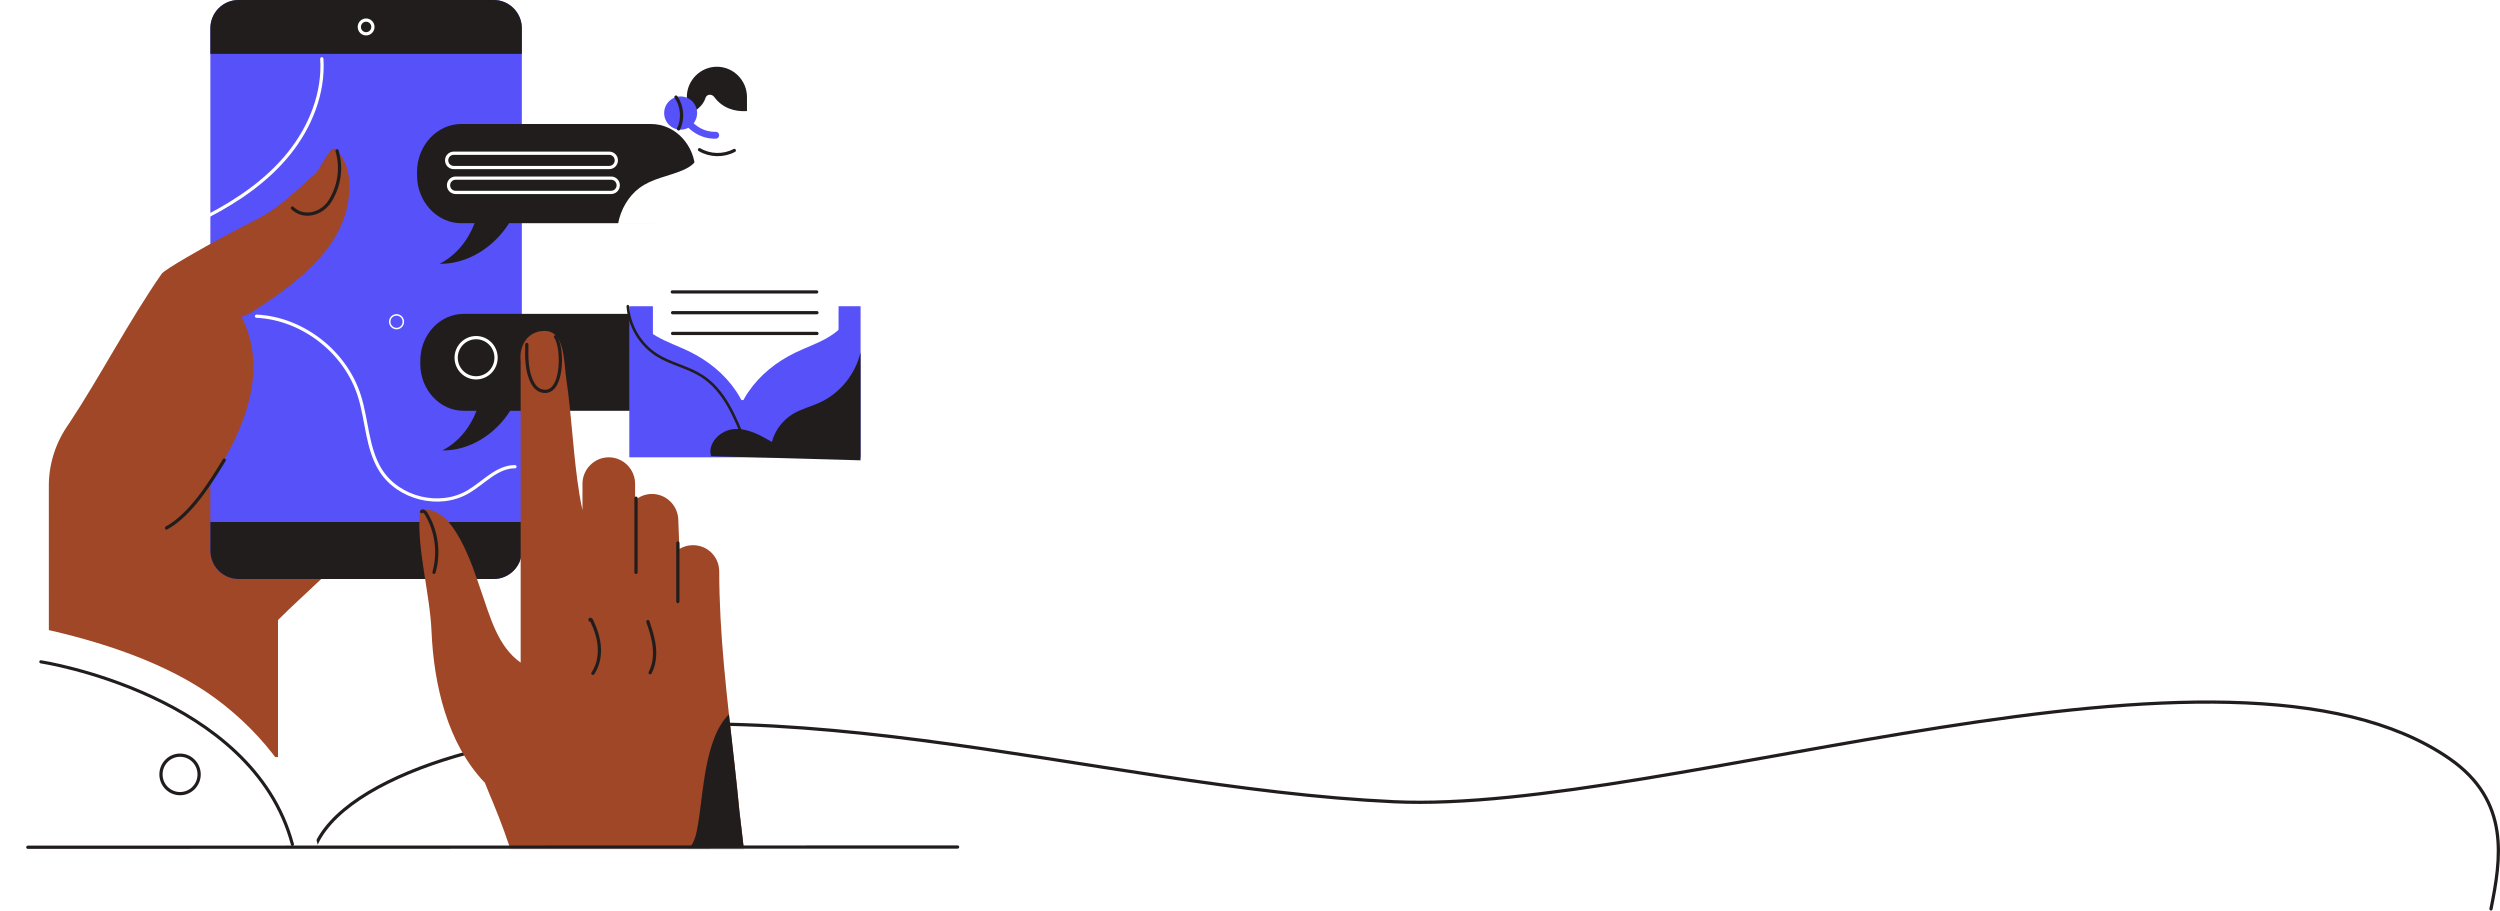 <svg width="1257" height="458" viewBox="0 0 1257 458" fill="none" xmlns="http://www.w3.org/2000/svg">
<path d="M159.18 423.982C168.282 404.98 196.466 389.85 228.724 380.319C379.677 335.703 547.844 395.98 700.873 403.114C838.457 409.535 1120.02 304.18 1231.58 381.433C1262.31 402.722 1257.51 431.928 1252.47 457" stroke="#211D1D" stroke-width="1.63" stroke-linecap="round" stroke-linejoin="round"/>
<path d="M211.21 202.11C215 249.47 167.76 283.8 139.78 311.74V380.64H26.09V233.12C75.02 233.12 115.2 180.12 152.52 146.46C170.65 130.11 181.2 110.94 195.06 91.43C196.04 109.81 201.52 129.67 204.68 147.94C208.47 169.84 209.44 179.97 211.21 202.12V202.11Z" fill="#9F4726"/>
<path d="M172.02 77.04C172.02 85.87 160.42 111.87 147.66 104.13" stroke="#211D1D" stroke-width="0.75" stroke-linecap="round" stroke-linejoin="round"/>
<path d="M119.95 0H248.2C256.02 0 262.38 6.35 262.38 14.18V276.94C262.38 284.76 256.03 291.12 248.2 291.12H119.95C112.13 291.12 105.77 284.77 105.77 276.94V14.18C105.77 6.36 112.12 0 119.95 0V0Z" fill="#5751FA"/>
<path d="M262.37 27.09V14.23C262.37 6.37 256.05 0 248.25 0H119.9C112.1 0 105.78 6.37 105.78 14.23V27.09H262.37Z" fill="#211D1D"/>
<path d="M105.78 262.45V276.88C105.78 284.74 112.1 291.11 119.9 291.11H248.25C256.05 291.11 262.37 284.74 262.37 276.88V262.45H105.78Z" fill="#211D1D"/>
<path d="M24.68 404.69C24.56 351.32 24.55 297.48 24.55 244.17C24.55 233.04 28.11 222.24 34.55 213.2C34.59 213.15 34.63 213.09 34.67 213.04C50.24 189.5 64.9 161.25 81.25 137.71C82.81 135.36 103.8 123.69 111.14 119.69C136.55 105.85 133.41 110.25 158.33 87.49C160.67 85.92 166.24 72.59 168.57 74.94C174.4 80.36 176.01 87.92 175.66 95.63C174.81 114.19 164.21 127.87 150.72 139.48C144.88 144.51 138.66 149.11 132.18 153.28C128.96 155.35 125.18 158.29 121.4 159.26C138.89 192.94 114.78 232 94.21 257.97C93 259.49 91.78 261.06 91.15 262.9C90.58 264.58 90.54 266.39 90.5 268.16C89.64 313.63 89.93 359.09 89.74 404.57L24.68 404.67V404.69Z" fill="#9F4726"/>
<path d="M231.95 62.35H327.39C339.63 62.35 349.65 73.18 349.65 86.42V88.16C349.65 101.4 339.63 112.24 327.39 112.24H255.96C248.18 124.53 234.84 132.9 220.99 132.64C229.03 128.64 235.28 121.07 238.63 112.24H231.95C219.71 112.24 209.69 101.41 209.69 88.16V86.42C209.69 73.18 219.71 62.35 231.95 62.35V62.35Z" fill="#211D1D"/>
<path d="M233.07 157.82H326.28C338.24 157.82 348.02 168.4 348.02 181.33V183.03C348.02 195.96 338.24 206.54 326.28 206.54H256.52C248.92 218.55 235.89 226.72 222.36 226.47C230.21 222.57 236.32 215.17 239.59 206.54H233.07C221.11 206.54 211.33 195.96 211.33 183.03V181.33C211.33 168.4 221.11 157.82 233.07 157.82V157.82Z" fill="#211D1D"/>
<path d="M83.73 265.46C95.82 258.79 105.64 243.06 112.75 231.34" stroke="#211D1D" stroke-width="1.63" stroke-linecap="round" stroke-linejoin="round"/>
<path d="M169.46 75.82C172.01 84.39 170.66 93.5 165.93 101.1C161.87 107.62 152.75 110.16 147.04 104.62" stroke="#211D1D" stroke-width="1.63" stroke-linecap="round" stroke-linejoin="round"/>
<path d="M306.54 267.86V295.89" stroke="#211D1D" stroke-width="0.69" stroke-linecap="round" stroke-linejoin="round"/>
<path d="M306.32 77.04H228.14C226.168 77.04 224.57 78.638 224.57 80.61V80.66C224.57 82.632 226.168 84.23 228.14 84.23H306.32C308.292 84.23 309.89 82.632 309.89 80.66V80.61C309.89 78.638 308.292 77.04 306.32 77.04Z" stroke="white" stroke-width="1.63" stroke-linecap="round" stroke-linejoin="round"/>
<path d="M307.27 89.56H229.09C227.118 89.56 225.52 91.158 225.52 93.13V93.18C225.52 95.152 227.118 96.75 229.09 96.75H307.27C309.242 96.75 310.84 95.152 310.84 93.18V93.13C310.84 91.158 309.242 89.56 307.27 89.56Z" stroke="white" stroke-width="1.63" stroke-linecap="round" stroke-linejoin="round"/>
<g filter="url(#filter0_d_0_1)">
<path d="M354.21 70.52C353.07 74.61 351.82 78.89 349.11 81.8C347.41 83.62 345.26 84.75 343.09 85.67C335.88 88.71 327.92 89.72 321.46 94.55C316.03 98.6 312.08 105.26 310.74 112.61H362.07V70L354.21 70.53V70.52Z" fill="white"/>
<path d="M367.16 70.22C368.3 74.31 369.55 78.59 372.26 81.5C373.96 83.32 376.11 84.45 378.28 85.37C385.49 88.41 393.45 89.42 399.91 94.25C405.34 98.3 409.29 104.96 410.63 112.31H359.3V69.7L367.16 70.23V70.22Z" fill="white"/>
<path d="M360.46 77.72C352.14 77.72 345.34 70.92 345.34 62.6V48.69C345.34 40.37 352.14 33.57 360.46 33.57C368.78 33.57 375.58 40.37 375.58 48.69V62.6C375.58 70.92 368.78 77.72 360.46 77.72Z" fill="white"/>
<path d="M354.67 49.37C355.3 47.2 357.92 47.12 359.13 48.78C363.11 54.25 369.33 56.29 375.58 55.85V48.8C375.58 40.42 368.78 33.56 360.46 33.56C352.15 33.56 345.34 40.42 345.34 48.8V58.13C349.25 56.27 353.49 53.38 354.67 49.37V49.37Z" fill="#211D1D"/>
<path d="M350.5 56.85C350.5 61.46 346.79 65.2 342.22 65.2C337.65 65.2 333.94 61.46 333.94 56.85C333.94 52.24 337.65 48.5 342.22 48.5C346.79 48.5 350.5 52.24 350.5 56.85Z" fill="#5751FA"/>
<path d="M342.77 56.68C345.92 63.32 352.35 68.25 359.86 67.99" stroke="#5751FA" stroke-width="3.46" stroke-linecap="round" stroke-linejoin="round"/>
<path d="M351.72 75.26C356.96 78.39 363.84 78.54 369.21 75.64" stroke="#211D1D" stroke-width="1.63" stroke-linecap="round" stroke-linejoin="round"/>
<path d="M339.88 48.8C343.11 53.38 343.63 59.76 341.19 64.81" stroke="#211D1D" stroke-width="1.63" stroke-linecap="round" stroke-linejoin="round"/>
</g>
<path d="M432.7 153.98H316.42V229.93H432.7V153.98Z" fill="#5751FA"/>
<path d="M421.63 130.51H328.28V201.17H421.63V130.51Z" fill="white"/>
<path d="M377.76 225.91C378.86 215.57 375.75 204.99 369.93 196.4C364.11 187.81 355.73 181.16 346.43 176.65C341.1 174.06 335.45 172.14 330.31 169.2C325.16 166.26 320.41 162.08 318.33 156.5V225.99L377.76 225.92V225.91Z" fill="#5751FA"/>
<path d="M368.41 226.63C367.31 216.29 370.42 205.71 376.24 197.12C382.06 188.53 390.44 181.88 399.74 177.37C405.07 174.78 410.72 172.86 415.86 169.92C421.01 166.98 425.76 162.8 427.84 157.22V226.71L368.41 226.64V226.63Z" fill="#5751FA"/>
<path d="M338.03 146.78H410.62" stroke="#211D1D" stroke-width="1.63" stroke-linecap="round" stroke-linejoin="round"/>
<path d="M338.17 157.22H410.76" stroke="#211D1D" stroke-width="1.63" stroke-linecap="round" stroke-linejoin="round"/>
<path d="M338.17 167.66H410.76" stroke="#211D1D" stroke-width="1.63" stroke-linecap="round" stroke-linejoin="round"/>
<path d="M357.54 229.36C355.55 222.8 362.28 216.23 369.07 215.73C375.86 215.23 382.21 218.77 388.11 222.2C389.65 216.42 393.47 211.3 398.55 208.2C402.77 205.62 407.69 204.47 412.18 202.4C422.35 197.72 430.15 188.11 432.68 177.14V231.45L357.55 229.36H357.54Z" fill="#211D1D"/>
<path d="M315.66 153.97C316.34 163.78 321.86 173.12 330.08 178.41C337.14 182.94 345.77 184.49 352.84 189.01C364.03 196.15 369.54 209.39 374.4 221.81" stroke="#211D1D" stroke-width="1.32" stroke-linecap="round" stroke-linejoin="round"/>
<path d="M249.42 179.87C249.42 185.45 244.93 189.98 239.39 189.98C233.85 189.98 229.36 185.45 229.36 179.87C229.36 174.29 233.85 169.76 239.39 169.76C244.93 169.76 249.42 174.29 249.42 179.87Z" stroke="white" stroke-width="1.63" stroke-linecap="round" stroke-linejoin="round"/>
<path d="M104.72 108.53C119.93 100.62 134.4 90.66 145.21 77.28C156.02 63.9 162.94 46.79 161.81 29.57" stroke="white" stroke-width="1.63" stroke-linecap="round" stroke-linejoin="round"/>
<path d="M128.97 158.98C152.08 160.1 173.65 176.81 180.68 199.02C184.62 211.45 184.46 225.42 191.38 236.45C200.3 250.66 220.95 255.75 235.37 247.3C243.19 242.72 249.87 234.62 258.92 234.66" stroke="white" stroke-width="1.63" stroke-linecap="round" stroke-linejoin="round"/>
<path d="M202.8 161.77C202.8 163.68 201.27 165.22 199.38 165.22C197.49 165.22 195.96 163.68 195.96 161.77C195.96 159.86 197.49 158.32 199.38 158.32C201.27 158.32 202.8 159.86 202.8 161.77Z" stroke="white" stroke-width="0.75" stroke-linecap="round" stroke-linejoin="round"/>
<path d="M187.5 13.55C187.5 15.46 185.97 17 184.08 17C182.19 17 180.66 15.46 180.66 13.55C180.66 11.64 182.19 10.1 184.08 10.1C185.97 10.1 187.5 11.64 187.5 13.55Z" stroke="white" stroke-width="1.63" stroke-linecap="round" stroke-linejoin="round"/>
<mask id="mask0_0_1" style="mask-type:luminance" maskUnits="userSpaceOnUse" x="179" y="105" width="227" height="322">
<path d="M405.66 105.86H179.18V426.18H405.66V105.86Z" fill="white"/>
</mask>
<g mask="url(#mask0_0_1)">
<path d="M362.26 310.26C361.86 302.64 361.63 295.03 361.63 287.44C361.63 279.85 355.68 274.11 348.4 274.11C345.92 274.11 343.59 274.81 341.6 276.02L341.04 261.18C340.76 253.85 334.59 248.09 327.32 248.37C324.28 248.49 321.51 249.65 319.33 251.5V243.27C319.33 235.94 313.38 229.94 306.1 229.94C298.82 229.94 292.87 235.94 292.87 243.27V256.54C292.31 253.98 291.81 251.41 291.38 248.81C288.2 229.38 287.56 209.5 284.67 190.06C283.51 182.26 284.06 166.52 274 166.39C265 166.27 260.91 174.19 261.79 181.66V333.16C250.28 325.07 246.51 310.4 241.7 296.59C238 285.98 227.73 251.92 211.08 256.78C209.46 276.1 216.11 297.54 216.98 317.61C218.13 344.17 224.94 373.94 243.81 393.6C245.16 397.08 246.65 400.52 248.07 403.97C255.61 422.24 261.71 440.99 265.45 460.42H376.31C378.44 459.7 372.12 411.6 371.8 408.14C368.75 375.83 363.96 342.92 362.25 310.27L362.26 310.26Z" fill="#9F4726"/>
<path d="M366.51 359.19C366.08 359.61 365.66 360.06 365.25 360.52C361.88 364.38 359.69 369.2 358.08 374.04C356.28 379.45 355.14 385.07 354.24 390.69C353.37 396.09 352.75 401.53 352.05 406.96C351.74 409.34 351.42 411.72 351.02 414.09C350.55 416.84 350.11 419.67 349.09 422.28C348.14 424.71 346.69 426.82 344.56 428.34C342.43 429.85 339.86 430.67 337.39 431.43C330.82 433.44 324.29 435.31 318.29 438.76C313.25 441.66 308.71 445.51 305.4 450.35C303.28 453.45 301.71 456.86 300.6 460.42C333.07 460.42 376.32 460.42 376.32 460.42C378.45 459.7 372.13 411.6 371.81 408.14C370.28 391.94 368.31 375.59 366.52 359.2L366.51 359.19Z" fill="#211D1D"/>
<path d="M211.99 257.26C212.46 256.48 213.63 257.26 214.11 258.03C219.52 266.78 221.05 277.88 218.2 287.78" stroke="#211D1D" stroke-width="1.63" stroke-linecap="round" stroke-linejoin="round"/>
<path d="M264.88 173.21C264.72 179.64 264.7 187.31 268.06 193.03C268.94 194.54 270.25 195.86 271.9 196.41C283.29 200.2 283.38 174.93 279.34 169.33" stroke="#211D1D" stroke-width="1.63" stroke-linecap="round" stroke-linejoin="round"/>
<path d="M319.79 250.47V287.79" stroke="#211D1D" stroke-width="1.63" stroke-linecap="round" stroke-linejoin="round"/>
<path d="M340.82 273.03V302.44" stroke="#211D1D" stroke-width="1.63" stroke-linecap="round" stroke-linejoin="round"/>
<path d="M296.89 311.81C296.71 312.04 296.49 311.44 296.79 311.39C297.08 311.34 297.3 311.65 297.43 311.92C299.45 316.11 300.99 320.59 301.33 325.23C301.67 329.87 300.72 334.7 298.11 338.54" stroke="#211D1D" stroke-width="1.63" stroke-linecap="round" stroke-linejoin="round"/>
<path d="M325.76 312.56C327.19 316.73 328.54 320.98 328.99 325.37C329.44 329.76 328.95 334.35 326.88 338.24" stroke="#211D1D" stroke-width="1.63" stroke-linecap="round" stroke-linejoin="round"/>
</g>
<g filter="url(#filter1_d_0_1)">
<path d="M20.29 315.87C49.99 322.29 84.03 333.17 108.52 351.28C133.01 369.39 152.6 395.2 159.81 424.94H22.01L20.29 315.87Z" fill="white"/>
</g>
<path d="M90.53 399.04C95.826 399.04 100.12 394.711 100.12 389.37C100.12 384.029 95.826 379.7 90.53 379.7C85.234 379.7 80.94 384.029 80.94 389.37C80.94 394.711 85.234 399.04 90.53 399.04Z" stroke="#211D1D" stroke-width="1.63" stroke-linecap="round" stroke-linejoin="round"/>
<path d="M20.55 332.76C20.55 332.76 126.81 349.01 147.03 424.55" stroke="#211D1D" stroke-width="1.59" stroke-linecap="round" stroke-linejoin="round"/>
<path d="M14 426L481.48 425.88" stroke="#211D1D" stroke-width="1.63" stroke-linecap="round" stroke-linejoin="round"/>
<defs>
<filter id="filter0_d_0_1" x="290.74" y="13.56" width="139.89" height="119.05" filterUnits="userSpaceOnUse" color-interpolation-filters="sRGB">
<feFlood flood-opacity="0" result="BackgroundImageFix"/>
<feColorMatrix in="SourceAlpha" type="matrix" values="0 0 0 0 0 0 0 0 0 0 0 0 0 0 0 0 0 0 127 0" result="hardAlpha"/>
<feOffset/>
<feGaussianBlur stdDeviation="10"/>
<feComposite in2="hardAlpha" operator="out"/>
<feColorMatrix type="matrix" values="0 0 0 0 0 0 0 0 0 0 0 0 0 0 0 0 0 0 0.25 0"/>
<feBlend mode="normal" in2="BackgroundImageFix" result="effect1_dropShadow_0_1"/>
<feBlend mode="normal" in="SourceGraphic" in2="effect1_dropShadow_0_1" result="shape"/>
</filter>
<filter id="filter1_d_0_1" x="0.29" y="295.87" width="179.52" height="149.07" filterUnits="userSpaceOnUse" color-interpolation-filters="sRGB">
<feFlood flood-opacity="0" result="BackgroundImageFix"/>
<feColorMatrix in="SourceAlpha" type="matrix" values="0 0 0 0 0 0 0 0 0 0 0 0 0 0 0 0 0 0 127 0" result="hardAlpha"/>
<feOffset/>
<feGaussianBlur stdDeviation="10"/>
<feComposite in2="hardAlpha" operator="out"/>
<feColorMatrix type="matrix" values="0 0 0 0 0 0 0 0 0 0 0 0 0 0 0 0 0 0 0.25 0"/>
<feBlend mode="normal" in2="BackgroundImageFix" result="effect1_dropShadow_0_1"/>
<feBlend mode="normal" in="SourceGraphic" in2="effect1_dropShadow_0_1" result="shape"/>
</filter>
</defs>
</svg>
